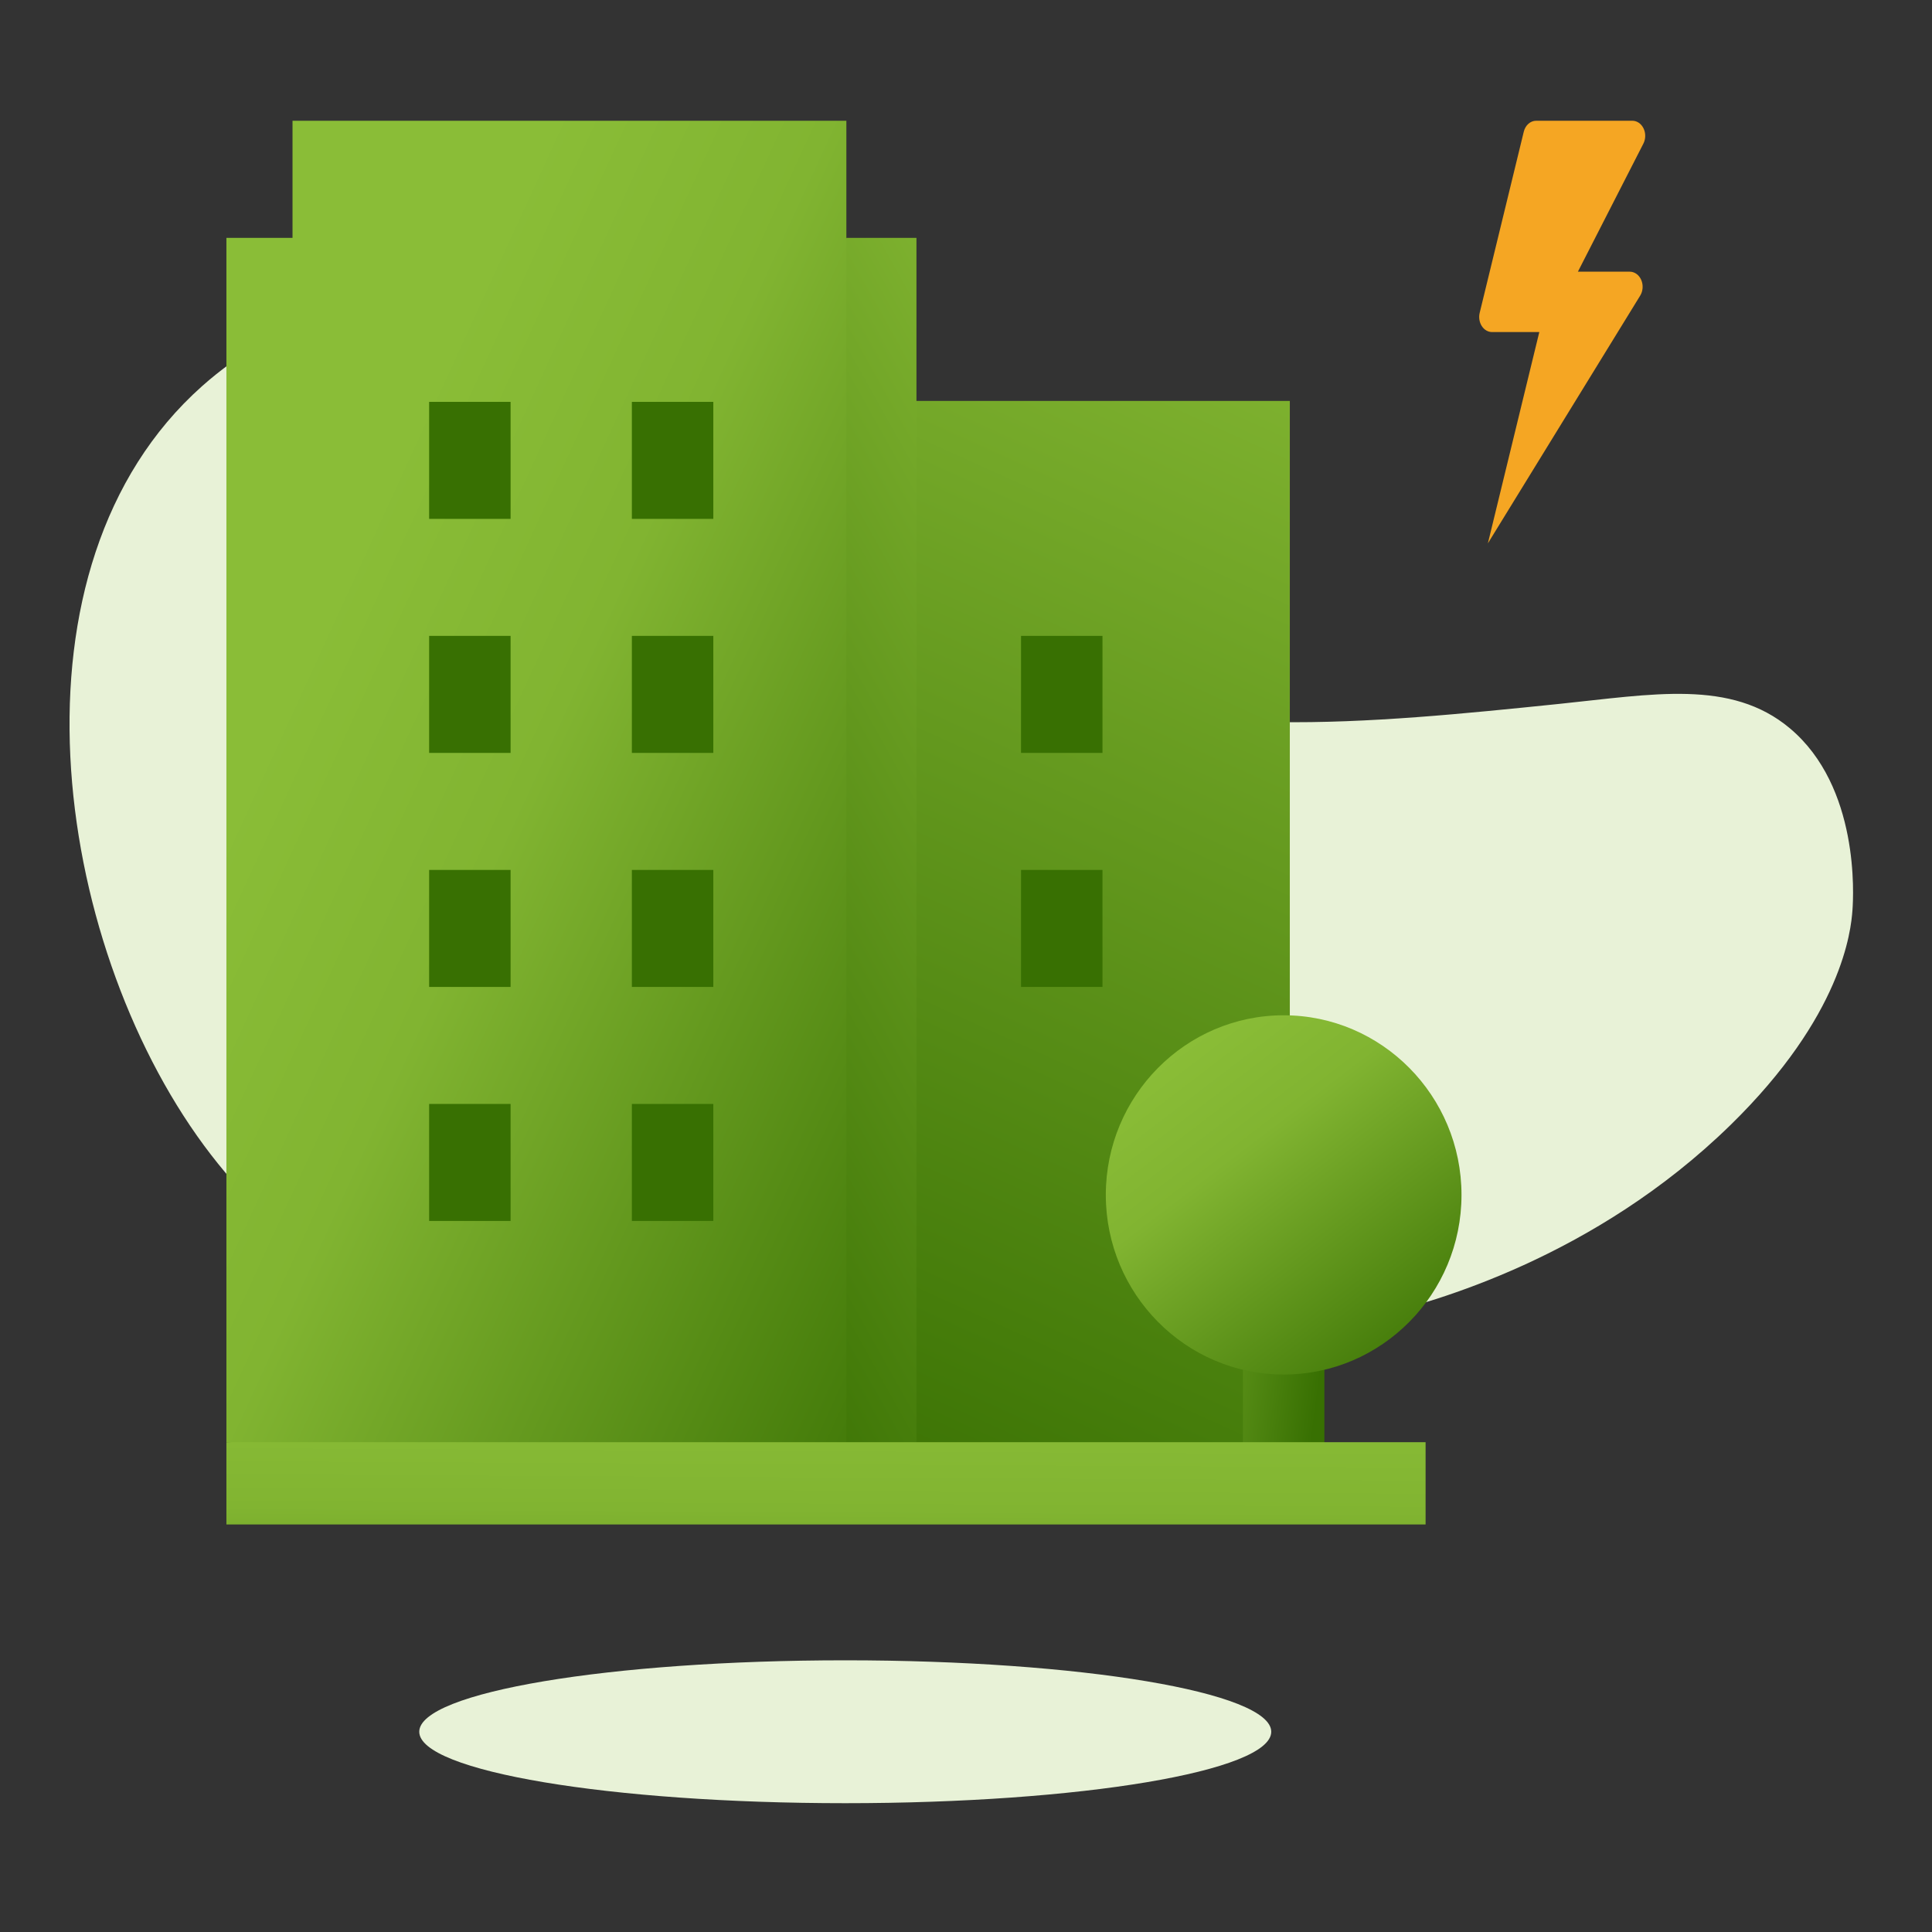 <svg width="128" height="128" viewBox="0 0 128 128" fill="none" xmlns="http://www.w3.org/2000/svg">
<rect x="0" y="0" width="128" height="128" fill="#333333" stroke="none"/>
<path d="M103.27 46.638C90.88 47.909 77.485 49.283 68.279 44.508C57.776 39.061 61.307 30.056 50.771 23.326C40.313 16.645 23.228 16.825 13.385 25.586C-0.028 37.523 3.486 62.289 13.515 75.891C32.468 101.595 77.064 90.646 91.272 87.157C94.898 86.267 105.61 83.369 114.656 74.529C122.064 67.289 122.634 61.657 122.731 60.289C122.799 59.336 123.208 52.125 118.579 48.248C114.681 44.982 109.499 45.999 103.27 46.638Z" fill="#E8F2D7"/>
<path d="M84.223 114.733C84.223 117.347 71.587 119.466 56 119.466C40.413 119.466 27.777 117.347 27.777 114.733C27.777 112.119 40.413 110 56 110C71.587 110 84.223 112.119 84.223 114.733Z" fill="#E8F2D7"/>
<path d="M82.936 97.124H56.073V26.564H85.454V85.525L82.936 89.401V97.124Z" fill="url(#paint0_linear)"/>
<path d="M60.718 15.758H56.073L52.236 46.747L56.074 96.207L60.718 95.548V15.758Z" fill="url(#paint1_linear)"/>
<path d="M19.38 8V15.758H15V95.549L39.764 98.518L56.074 96.207V8H19.38Z" fill="url(#paint2_linear)"/>
<path fill-rule="evenodd" clip-rule="evenodd" d="M33.828 26.625V34.377H28.431V26.625H33.828ZM33.828 42.129V49.882H28.431V42.129H33.828ZM33.828 57.635V65.387H28.431V57.635H33.828ZM33.828 80.892V73.139H28.431V80.892H33.828ZM47.259 80.892V73.139H41.863V80.892H47.259ZM47.259 65.387V57.635H41.863V65.387H47.259ZM47.259 49.882V42.129H41.863V49.882H47.259ZM47.259 34.377V26.625H41.863V34.377H47.259Z" fill="#387002"/>
<path d="M67.646 42.129H73.042V49.882H67.646V42.129Z" fill="#387002"/>
<path d="M67.646 57.635H73.042V65.387H67.646V57.635Z" fill="#387002"/>
<path d="M82.347 84.586H87.744V98.153H82.347V84.586Z" fill="url(#paint3_linear)"/>
<path d="M85.046 91.067C78.549 91.067 73.263 85.728 73.263 79.166C73.263 72.603 78.549 67.265 85.046 67.265C91.543 67.265 96.828 72.603 96.828 79.166C96.828 85.728 91.543 91.067 85.046 91.067Z" fill="url(#paint4_linear)"/>
<path d="M15 101V95.549H94.449V101H15Z" fill="url(#paint5_linear)"/>
<path d="M98.575 36L101.983 22H98.852C98.585 22 98.333 21.853 98.172 21.603C98.011 21.352 97.959 21.028 98.033 20.726L100.954 8.726C101.058 8.296 101.393 8 101.774 8H108.148C108.455 8 108.738 8.194 108.889 8.507C109.041 8.82 109.037 9.205 108.879 9.514L104.54 18H107.986C108.304 18.004 108.594 18.216 108.738 18.55C108.881 18.883 108.854 19.283 108.667 19.586L98.575 36Z" fill="#F5A623"/>
<defs>
<linearGradient id="paint0_linear" x1="61.042" y1="-24.746" x2="12.692" y2="82.112" gradientUnits="userSpaceOnUse">
<stop stop-color="#8ABD37"/>
<stop offset="0.274" stop-color="#81B431"/>
<stop offset="1" stop-color="#387002"/>
</linearGradient>
<linearGradient id="paint1_linear" x1="53.67" y1="-42.742" x2="-8.881" y2="-7.735" gradientUnits="userSpaceOnUse">
<stop stop-color="#8ABD37"/>
<stop offset="0.274" stop-color="#81B431"/>
<stop offset="1" stop-color="#387002"/>
</linearGradient>
<linearGradient id="paint2_linear" x1="80.277" y1="61.292" x2="23.813" y2="35.37" gradientUnits="userSpaceOnUse">
<stop stop-color="#387002"/>
<stop offset="0.726" stop-color="#81B431"/>
<stop offset="1" stop-color="#8ABD37"/>
</linearGradient>
<linearGradient id="paint3_linear" x1="67.569" y1="107.954" x2="85.018" y2="110.207" gradientUnits="userSpaceOnUse">
<stop stop-color="#8ABD37"/>
<stop offset="0.026" stop-color="#89BC36"/>
<stop offset="0.156" stop-color="#8ABD37"/>
<stop offset="0.274" stop-color="#81B431"/>
<stop offset="1" stop-color="#387002"/>
</linearGradient>
<linearGradient id="paint4_linear" x1="62.082" y1="81.802" x2="79.221" y2="104.226" gradientUnits="userSpaceOnUse">
<stop stop-color="#8ABD37"/>
<stop offset="0.274" stop-color="#81B431"/>
<stop offset="1" stop-color="#387002"/>
</linearGradient>
<linearGradient id="paint5_linear" x1="-107.396" y1="91.401" x2="-107.547" y2="119.813" gradientUnits="userSpaceOnUse">
<stop stop-color="#8ABD37"/>
<stop offset="0.274" stop-color="#81B431"/>
<stop offset="1" stop-color="#387002"/>
</linearGradient>
</defs>
</svg>

